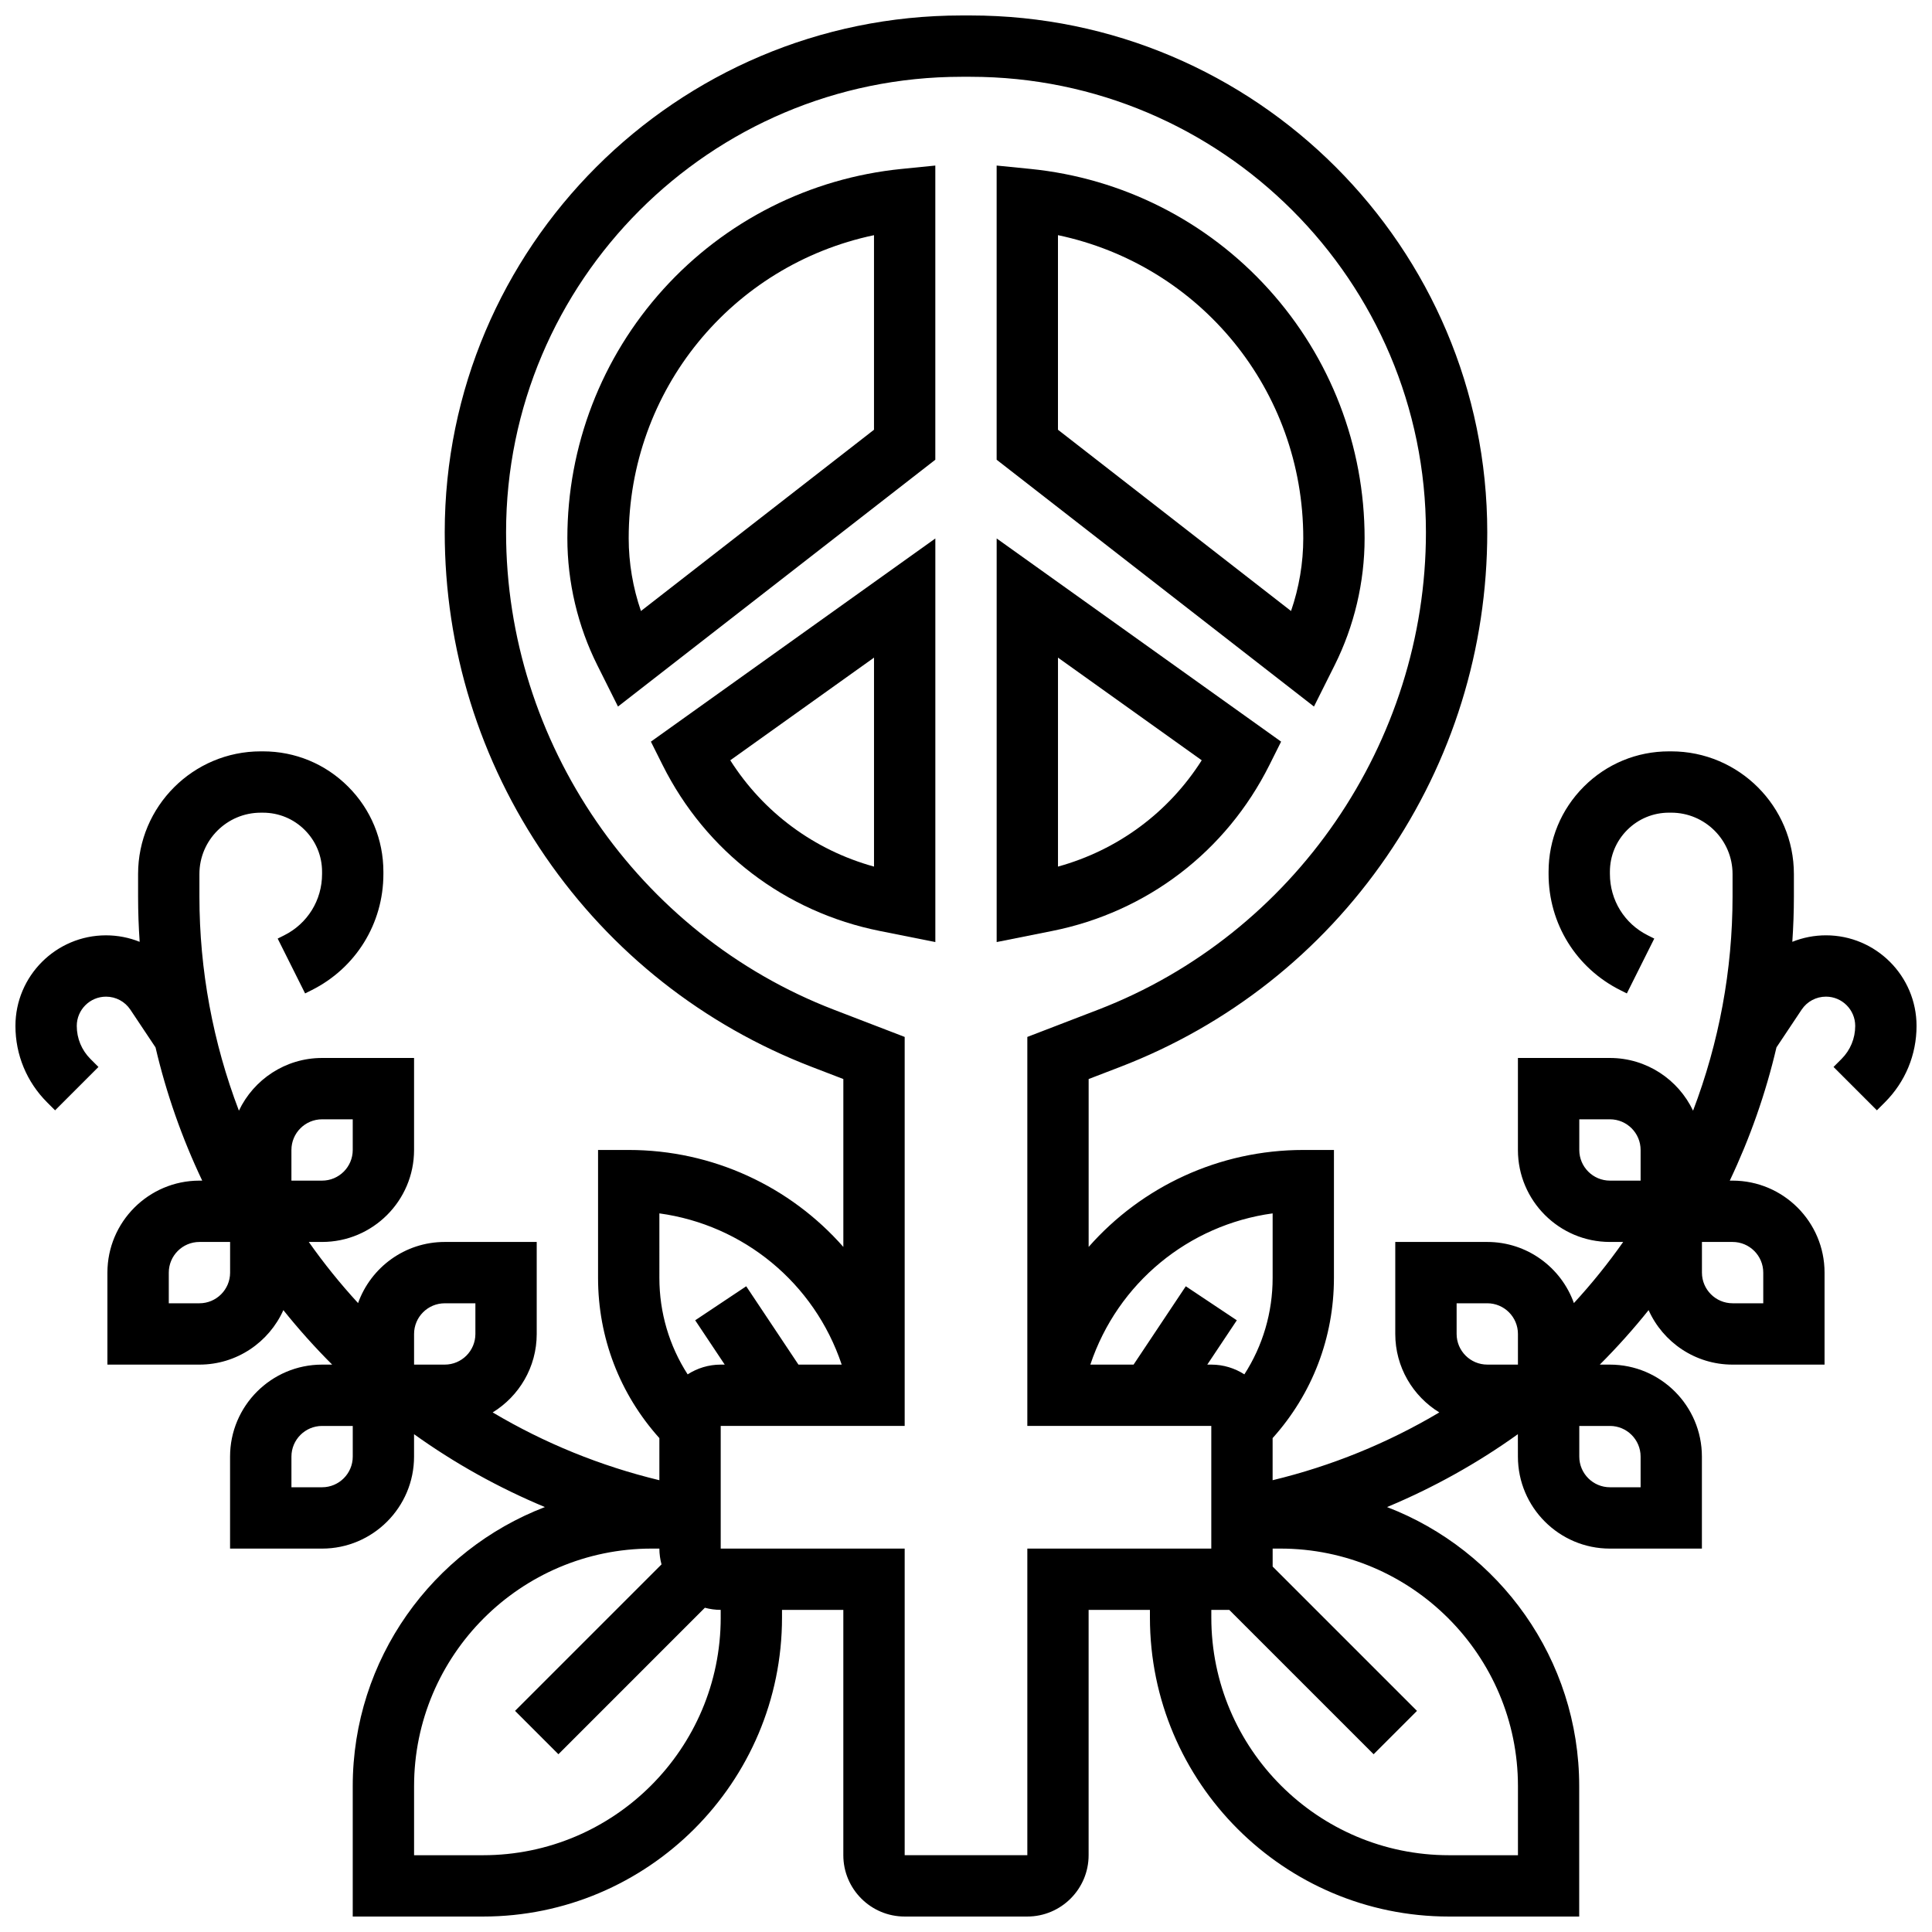 <?xml version="1.0" encoding="UTF-8"?>
<!-- Uploaded to: SVG Repo, www.svgrepo.com, Generator: SVG Repo Mixer Tools -->
<svg width="800px" height="800px" version="1.1" viewBox="144 144 512 512" xmlns="http://www.w3.org/2000/svg">
 <defs>
  <clipPath id="a">
   <path d="m148.09 148.09h503.81v503.81h-503.81z"/>
  </clipPath>
 </defs>
 <path d="m497.69 320.3c5.199-10.395 7.945-22.031 7.945-33.656 0-24.441-9.031-47.883-25.434-66.004-16.398-18.121-38.824-29.441-63.145-31.875l-8.934-0.891v77.961l84.094 65.406zm-11.551-14.375-61.766-48.039v-51.566c37.633 7.926 65.008 41.008 65.008 80.324 0 6.543-1.109 13.09-3.242 19.281z"/>
 <path d="m480.4 346.75 3.106-6.211-75.379-53.844v106.96l14.715-2.941c25.121-5.023 46.102-21.047 57.559-43.965zm-56.023-28.473 38.094 27.207c-8.781 13.828-22.242 23.797-38.094 28.172z"/>
 <path d="m319.79 220.64c-16.398 18.125-25.434 41.562-25.434 66.004 0 11.621 2.746 23.258 7.945 33.656l5.473 10.941 84.094-65.406v-77.961l-8.934 0.895c-24.32 2.43-46.742 13.75-63.145 31.871zm55.828 37.246-61.762 48.039c-2.133-6.191-3.246-12.738-3.246-19.281 0-39.312 27.375-72.395 65.008-80.32z"/>
 <path d="m319.6 346.75c11.457 22.918 32.438 38.941 57.559 43.965l14.715 2.945v-106.96l-75.379 53.844zm56.023-28.473v55.379c-15.852-4.375-29.309-14.344-38.094-28.172z"/>
 <g clip-path="url(#a)">
  <path d="m627.9 391.87c-3.106 0-6.121 0.602-8.918 1.719 0.273-3.981 0.418-7.977 0.418-11.98v-5.988c0-17.922-14.582-32.504-32.504-32.504h-0.602c-8.523 0-16.535 3.32-22.562 9.348-6.027 6.027-9.344 14.039-9.344 22.562v0.602c0 13.121 7.293 24.914 19.027 30.781l1.715 0.859 7.269-14.535-1.715-0.859c-6.195-3.098-10.043-9.324-10.043-16.27v-0.582c0-4.18 1.629-8.113 4.586-11.07 2.957-2.957 6.887-4.586 11.066-4.586h0.602c8.961 0 16.25 7.293 16.25 16.25v5.992c0 19.449-3.586 38.695-10.465 56.734-3.91-8.246-12.316-13.969-22.035-13.969h-24.379v24.379c0 13.441 10.934 24.379 24.379 24.379h3.516c-4 5.684-8.359 11.094-13.059 16.199-3.367-9.43-12.387-16.199-22.961-16.199h-24.379v24.379c0 8.789 4.676 16.508 11.672 20.797-13.703 8.141-28.637 14.223-44.176 17.965v-11.16c10.504-11.688 16.25-26.629 16.25-42.461l0.004-33.898h-8.125c-22.285 0-42.805 9.695-56.883 25.695v-44.492l8.32-3.199c28.766-11.066 53.195-30.344 70.645-55.75s26.672-55.129 26.672-85.949c0-75.523-61.441-136.96-136.96-136.96h-2.352c-75.523 0-136.97 61.441-136.97 136.96 0 30.82 9.223 60.543 26.672 85.949 17.449 25.406 41.879 44.684 70.645 55.75l8.32 3.199v44.492c-14.074-16-34.594-25.695-56.879-25.695h-8.125v33.898c0 15.832 5.75 30.773 16.25 42.461v11.16c-15.539-3.742-30.473-9.824-44.176-17.969 6.996-4.289 11.672-12.004 11.672-20.793v-24.379h-24.379c-10.574 0-19.594 6.769-22.965 16.199-4.699-5.109-9.059-10.52-13.059-16.199h3.519c13.441 0 24.379-10.938 24.379-24.379v-24.379h-24.379c-9.719 0-18.125 5.719-22.039 13.969-6.875-18.039-10.465-37.285-10.465-56.73v-5.992c0-8.961 7.293-16.25 16.25-16.25h0.602c4.18 0 8.109 1.629 11.066 4.586s4.586 6.887 4.586 11.07v0.598c0 6.926-3.852 13.152-10.047 16.25l-1.715 0.859 7.269 14.535 1.715-0.859c11.738-5.867 19.027-17.664 19.031-30.766v-0.617c0-8.523-3.316-16.535-9.344-22.562-6.023-6.027-14.035-9.348-22.559-9.348h-0.602c-17.922 0-32.504 14.582-32.504 32.504v5.992c0 4.004 0.145 7.996 0.418 11.98-2.793-1.117-5.812-1.719-8.918-1.719-13.234-0.004-24.004 10.766-24.004 24.004 0 7.652 2.981 14.844 8.391 20.254l2.117 2.117 11.492-11.492-2.117-2.117c-2.34-2.34-3.629-5.453-3.629-8.762 0-4.273 3.477-7.754 7.754-7.754 2.598 0 5.012 1.289 6.453 3.453l6.668 10c2.844 12.164 7 24 12.371 35.305l-0.746-0.004c-13.441 0-24.379 10.938-24.379 24.379v24.379h24.379c9.902 0 18.438-5.938 22.25-14.438 4.039 5.043 8.355 9.863 12.934 14.438h-2.68c-13.441 0-24.379 10.938-24.379 24.379v24.379h24.379c13.441 0 24.379-10.938 24.379-24.379v-5.941c10.773 7.727 22.43 14.207 34.672 19.312-29.742 11.418-50.922 40.266-50.922 73.98v34.535h34.535c43.688 0 79.227-35.539 79.227-79.227v-2.031h16.25v65.008c0 8.961 7.293 16.25 16.25 16.25h32.504c8.961 0 16.25-7.293 16.25-16.25v-65.008h16.25v2.031c0 43.688 35.543 79.227 79.227 79.227h34.535v-34.535c0-33.715-21.18-62.562-50.926-73.98 12.242-5.106 23.898-11.586 34.672-19.312l0.012 5.941c0 13.441 10.934 24.379 24.379 24.379h24.379v-24.379c0-13.441-10.934-24.379-24.379-24.379h-2.68c4.578-4.574 8.891-9.395 12.934-14.438 3.809 8.5 12.348 14.438 22.25 14.438h24.379v-24.379c0-13.441-10.934-24.379-24.379-24.379h-0.738c5.371-11.305 9.527-23.141 12.371-35.305l6.668-10c1.441-2.164 3.852-3.453 6.449-3.453 4.273 0 7.754 3.481 7.754 7.754 0 3.309-1.289 6.422-3.629 8.762l-2.117 2.117 11.492 11.492 2.117-2.117c5.41-5.41 8.391-12.602 8.391-20.254-0.004-13.234-10.773-24.004-24.008-24.004zm-406.67 56.883c0-4.481 3.644-8.125 8.125-8.125h8.125v8.125c0 4.481-3.644 8.125-8.125 8.125h-8.125zm-16.25 32.504c0 4.481-3.644 8.125-8.125 8.125h-8.125v-8.125c0-4.481 3.644-8.125 8.125-8.125h8.125zm325.04 8.125h8.125c4.481 0 8.125 3.644 8.125 8.125v8.125h-8.125c-4.481 0-8.125-3.644-8.125-8.125zm-48.758-23.824v17.094c0 9.207-2.621 18.008-7.492 25.566-2.531-1.625-5.531-2.582-8.758-2.582h-1.07l7.828-11.746-13.523-9.016-13.836 20.762h-11.461c7.262-21.699 26.109-37.039 48.312-40.078zm-162.52 0c22.203 3.039 41.051 18.375 48.316 40.078h-11.461l-13.84-20.762-13.523 9.016 7.828 11.746h-1.066c-3.227 0-6.231 0.957-8.762 2.586-4.871-7.562-7.492-16.363-7.492-25.566zm-65.008 31.953c0-4.481 3.644-8.125 8.125-8.125h8.125v8.125c0 4.481-3.644 8.125-8.125 8.125h-8.125zm-16.25 32.504c0 4.481-3.644 8.125-8.125 8.125h-8.125v-8.125c0-4.481 3.644-8.125 8.125-8.125h8.125zm97.512 42.66c0 34.727-28.25 62.977-62.977 62.977h-18.285v-18.285c0-34.727 28.25-62.977 62.977-62.977h2.031c0 1.453 0.211 2.852 0.566 4.191l-38.816 38.816 11.492 11.492 38.816-38.82c1.34 0.359 2.742 0.566 4.191 0.566v2.039zm81.258-18.285v81.258h-32.504v-81.258h-48.754v-32.504h48.754v-103.09l-18.738-7.207c-51.977-19.992-86.898-70.84-86.898-126.53 0-66.559 54.152-120.71 120.71-120.71h2.352c66.562 0 120.71 54.156 120.71 120.71 0 55.688-34.922 106.54-86.898 126.53l-18.738 7.207v103.09h48.754v32.504zm130.02 62.977v18.285h-18.285c-34.727 0-62.977-28.25-62.977-62.977v-2.031h4.762l38.25 38.25 11.492-11.492-38.25-38.25v-4.762h2.031c34.727 0 62.977 28.254 62.977 62.977zm32.504-87.352v8.125h-8.125c-4.481 0-8.125-3.644-8.125-8.125v-8.125h8.125c4.481-0.004 8.125 3.644 8.125 8.125zm-16.25-81.262v-8.125h8.125c4.481 0 8.125 3.644 8.125 8.125v8.125h-8.125c-4.481 0-8.125-3.644-8.125-8.125zm48.754 32.504v8.125h-8.125c-4.481 0-8.125-3.644-8.125-8.125v-8.125h8.125c4.481 0 8.125 3.644 8.125 8.125z"/>
 </g>
</svg>